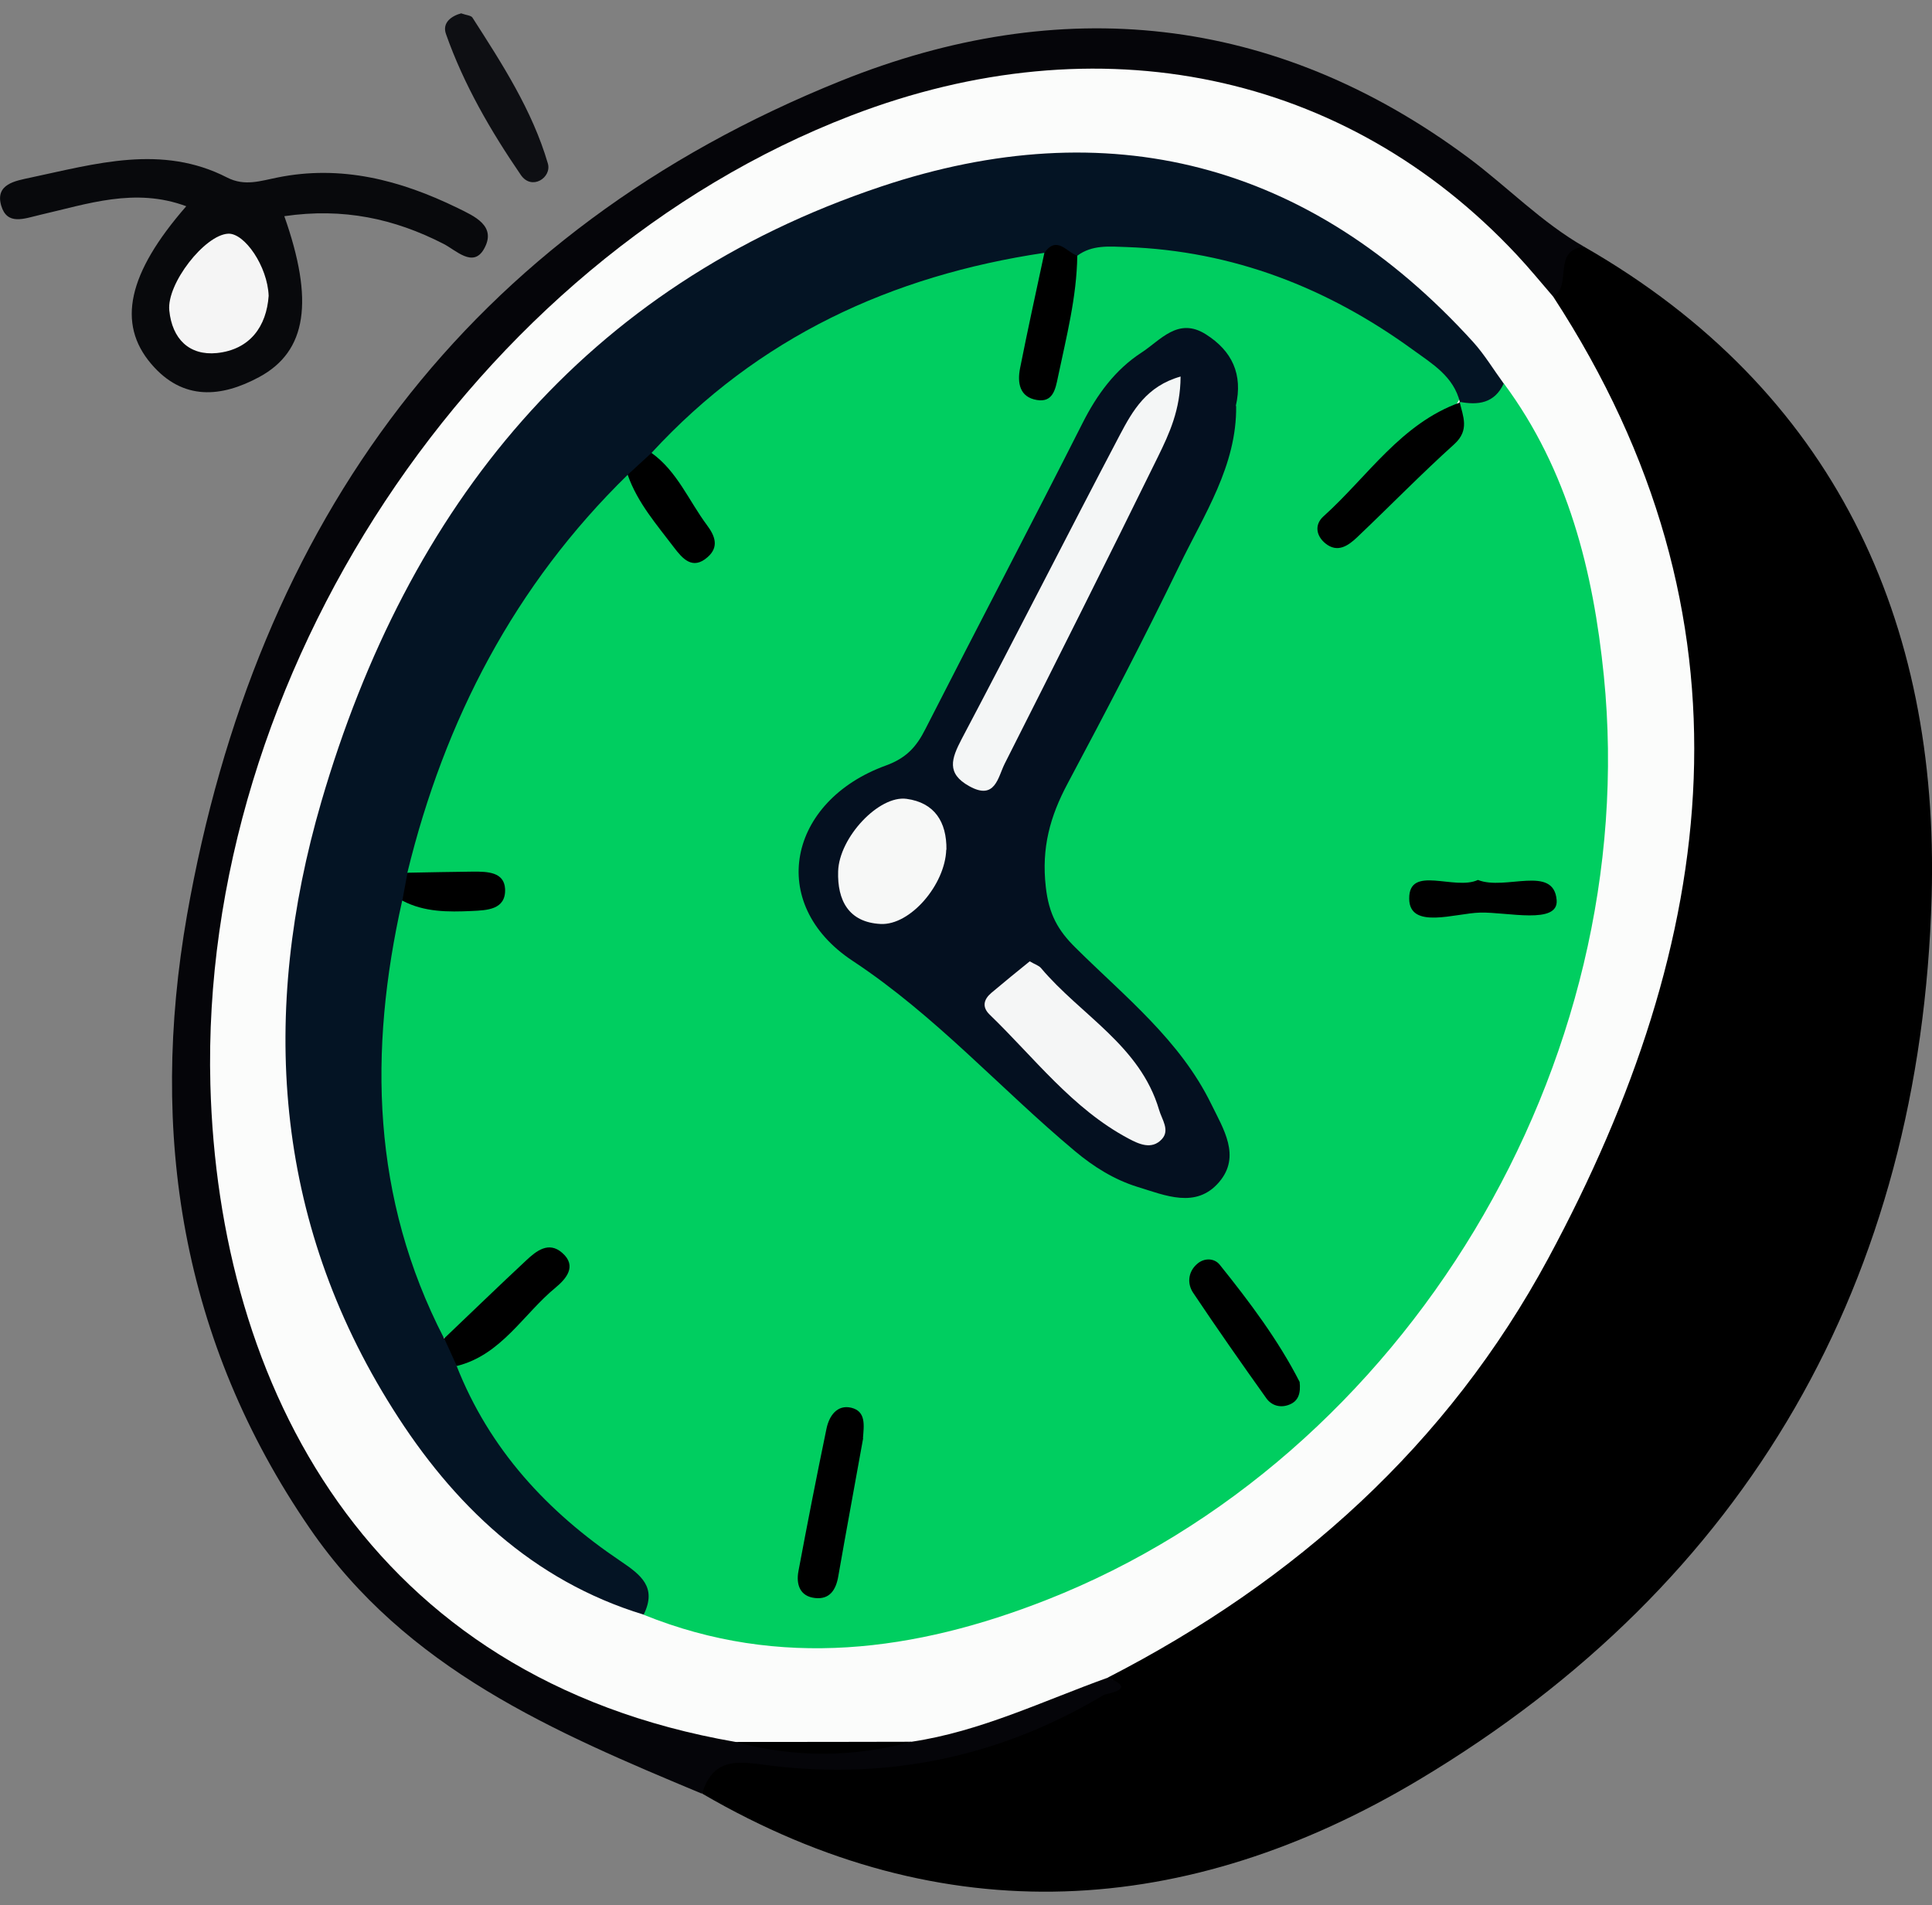<svg width="72" height="71" viewBox="0 0 72 71" fill="none" xmlns="http://www.w3.org/2000/svg">
<rect x="0" y="0" width="72" height="71" fill="#808080" stroke="none"/>
<g id="Layer_1" clip-path="url(#clip0_773_212)">
<path id="Vector" d="M59.044 9.2C68.35 14.543 72.273 23.122 71.987 33.397C71.587 47.689 65.153 58.987 52.889 66.321C44.257 71.482 35.184 72.088 26.178 66.846C26.132 65.393 27.051 65.211 28.197 65.184C29.722 65.144 31.208 65.5 32.773 65.386C35.924 65.164 38.641 63.778 41.466 62.647C41.599 62.594 41.173 62.587 41.219 62.371C41.426 61.564 42.158 61.355 42.758 61.019C54.188 54.559 60.47 44.493 62.268 31.628C63.201 24.946 62.049 18.425 58.318 12.592C58.072 12.208 57.845 11.818 57.739 11.367C57.825 10.432 57.246 9.079 59.051 9.194L59.044 9.2Z" fill="black"/>
<path id="Vector_2" d="M59.044 9.2C57.832 9.295 58.605 10.654 57.885 11.058C57.172 11.165 56.866 10.587 56.493 10.176C49.692 2.795 39.867 0.991 30.481 5.446C17.492 11.616 10.365 22.174 8.606 36.486C7.78 43.221 9.039 49.526 12.796 55.239C15.913 59.983 20.336 62.755 25.765 64.013C26.391 64.162 27.011 64.337 27.63 64.505C29.675 64.834 31.72 64.828 33.765 64.491C35.77 63.953 37.788 63.455 39.687 62.574C40.187 62.338 40.733 62.062 41.279 62.513C42.438 62.977 41.246 63.098 41.132 63.166C37.309 65.453 33.166 66.328 28.763 65.803C27.644 65.669 26.598 65.393 26.165 66.846C20.636 64.538 15.154 62.21 11.544 56.955C6.754 49.984 5.549 42.219 6.968 34.111C9.552 19.415 17.432 8.608 31.347 3.01C39.48 -0.26 47.48 0.493 54.728 5.883C56.18 6.966 57.452 8.292 59.044 9.2Z" fill="#050509"/>
<path id="Vector_3" d="M10.591 8.043C11.71 11.206 11.444 13.09 9.658 14.052C8.259 14.806 6.821 14.954 5.635 13.561C4.356 12.06 4.756 10.19 6.941 7.686C5.029 6.973 3.25 7.606 1.485 8.009C0.886 8.151 0.266 8.406 0.046 7.666C-0.193 6.852 0.593 6.738 1.119 6.623C3.563 6.105 6.028 5.365 8.466 6.617C9.125 6.953 9.712 6.738 10.331 6.617C12.709 6.132 14.921 6.711 17.046 7.747C17.678 8.057 18.531 8.42 18.031 9.288C17.625 9.988 16.992 9.322 16.526 9.086C14.701 8.151 12.796 7.734 10.591 8.057V8.043Z" fill="#08090C"/>
<path id="Vector_4" d="M17.193 0.5C17.38 0.567 17.553 0.574 17.606 0.655C18.712 2.377 19.838 4.113 20.417 6.092C20.57 6.616 19.818 7.114 19.411 6.522C18.292 4.887 17.286 3.158 16.62 1.267C16.467 0.836 16.84 0.587 17.2 0.493L17.193 0.5Z" fill="#0E0F13"/>
<path id="Vector_5" d="M41.286 62.52C38.868 63.388 36.543 64.525 33.972 64.908C31.787 65.151 29.596 65.137 27.411 64.915C13.696 62.54 8.14 51.619 7.84 40.415C7.441 25.188 17.639 9.725 31.714 4.308C40.946 0.756 50.145 2.673 56.526 9.496C56.999 10.001 57.432 10.533 57.885 11.057C65.699 23.041 64.087 35.032 57.706 46.882C53.955 53.846 48.273 58.926 41.293 62.513L41.286 62.52Z" fill="#FBFCFB"/>
<path id="Vector_6" d="M27.405 64.915C29.59 64.915 31.782 64.915 33.967 64.908C31.782 65.5 29.59 65.507 27.405 64.915Z" fill="black"/>
<path id="Vector_7" d="M10.012 11.024C9.932 12.161 9.32 13.029 8.081 13.157C7.055 13.258 6.415 12.632 6.309 11.569C6.209 10.573 7.628 8.756 8.5 8.709C9.113 8.676 9.972 9.927 10.012 11.024Z" fill="#F5F5F5"/>
<path id="Vector_8" d="M56.047 14.294C58.438 17.517 59.377 21.292 59.77 25.181C61.222 39.642 52.377 54.364 39.008 59.62C34.132 61.537 29.076 62.23 23.994 60.178C23.507 59.068 22.601 58.355 21.649 57.695C19.864 56.47 18.638 54.741 17.466 52.965C17.039 52.319 16.68 51.626 16.886 50.791C17.952 49.627 19.577 49.048 20.416 47.265C19.304 47.548 18.858 48.369 18.212 48.9C17.585 49.419 17.046 50.186 16.047 49.701C14.428 47.831 14.222 45.462 13.955 43.181C13.575 39.992 13.256 36.748 14.608 33.66C15.507 32.926 16.586 33.808 17.725 33.263C16.773 32.798 15.74 33.222 15.008 32.596C14.601 31.957 14.868 31.331 15.068 30.726C16.466 26.426 18.511 22.476 21.416 19.011C21.948 18.372 22.475 17.685 23.394 17.564C24.46 18.109 24.606 19.489 25.805 20.168C25.665 18.715 24.28 17.968 24.187 16.656C25.506 14.186 27.95 13.056 30.155 11.717C32.3 10.412 34.745 9.799 37.156 9.173C37.782 9.012 38.422 8.972 39.001 9.355C39.747 10.842 38.475 12.175 38.748 13.857C39.56 12.336 39.334 10.701 40.02 9.348C40.64 8.622 41.486 8.527 42.318 8.622C46.208 9.059 49.839 10.237 52.996 12.652C53.656 13.157 54.302 13.715 54.521 14.59C53.942 15.99 52.596 16.609 51.584 17.571C51.031 18.096 50.398 18.567 50.045 19.3C51.491 18.91 53.682 16.737 54.395 14.994C54.834 14.476 55.374 14.22 56.06 14.294H56.047Z" fill="#00CE60"/>
<path id="Vector_9" d="M23.394 17.692C19.184 21.803 16.573 26.817 15.181 32.523C15.407 32.926 15.367 33.276 14.988 33.566C13.729 39.171 13.849 44.648 16.546 49.87C16.959 50.092 17.279 50.354 17.013 50.892C18.238 54.014 20.403 56.343 23.121 58.173C23.887 58.691 24.493 59.148 23.987 60.171C19.837 58.906 16.873 56.053 14.641 52.507C10.178 45.442 9.692 37.711 11.977 29.871C15.194 18.856 21.782 10.654 32.833 6.953C41.273 4.127 48.786 6.011 54.901 12.746C55.327 13.218 55.66 13.776 56.04 14.294C55.694 15.034 55.081 15.108 54.388 14.974L54.408 14.994C54.175 14.025 53.369 13.554 52.656 13.036C49.472 10.721 45.942 9.348 41.992 9.207C41.352 9.187 40.706 9.113 40.147 9.53C39.714 9.799 39.321 9.523 38.921 9.422C33.226 10.27 28.25 12.565 24.28 16.878C24.207 17.396 23.927 17.686 23.394 17.692Z" fill="#041424"/>
<path id="Vector_10" d="M46.068 15.129C46.095 17.356 44.869 19.179 43.95 21.084C42.624 23.822 41.219 26.514 39.787 29.199C39.134 30.423 38.807 31.594 38.974 33.054C39.087 34.07 39.427 34.676 40.093 35.328C41.918 37.139 43.977 38.76 45.142 41.149C45.589 42.064 46.255 43.087 45.435 44.049C44.576 45.058 43.424 44.547 42.391 44.231C41.525 43.962 40.759 43.484 40.06 42.898C37.275 40.57 34.871 37.852 31.773 35.806C28.549 33.673 29.375 29.845 33.019 28.526C33.778 28.25 34.158 27.826 34.491 27.16C36.429 23.358 38.414 19.583 40.34 15.774C40.879 14.705 41.559 13.776 42.544 13.137C43.25 12.679 43.903 11.805 44.936 12.457C45.915 13.076 46.328 13.944 46.055 15.129H46.068Z" fill="#041020"/>
<path id="Vector_11" d="M32.167 53.597C31.86 55.313 31.541 57.022 31.241 58.738C31.154 59.256 30.915 59.613 30.375 59.552C29.809 59.492 29.662 59.041 29.756 58.55C30.089 56.773 30.435 55.004 30.801 53.241C30.901 52.763 31.194 52.339 31.721 52.46C32.287 52.595 32.194 53.133 32.16 53.597H32.167Z" fill="black"/>
<path id="Vector_12" d="M54.395 14.974C54.521 15.519 54.774 16.023 54.202 16.548C52.962 17.665 51.79 18.87 50.578 20.02C50.245 20.337 49.845 20.619 49.392 20.249C49.046 19.966 48.979 19.549 49.325 19.24C50.971 17.759 52.21 15.781 54.421 14.994L54.401 14.974H54.395Z" fill="black"/>
<path id="Vector_13" d="M48.433 51.491C48.48 51.915 48.393 52.211 48.047 52.346C47.714 52.48 47.387 52.379 47.194 52.11C46.268 50.811 45.349 49.499 44.463 48.174C44.243 47.844 44.27 47.413 44.596 47.117C44.869 46.862 45.256 46.882 45.455 47.131C46.575 48.524 47.647 49.957 48.433 51.498V51.491Z" fill="black"/>
<path id="Vector_14" d="M17.02 50.899C16.867 50.556 16.707 50.213 16.554 49.876C17.573 48.907 18.585 47.925 19.611 46.969C19.991 46.613 20.45 46.249 20.95 46.687C21.523 47.185 21.083 47.669 20.71 47.979C19.498 48.975 18.685 50.495 17.02 50.906V50.899Z" fill="black"/>
<path id="Vector_15" d="M38.921 9.423C39.387 8.763 39.747 9.396 40.147 9.53C40.127 11.071 39.74 12.558 39.427 14.052C39.334 14.503 39.241 15.008 38.641 14.906C37.995 14.799 37.908 14.267 38.015 13.722C38.301 12.282 38.614 10.856 38.921 9.423Z" fill="black"/>
<path id="Vector_16" d="M55.075 32.791C56.094 33.202 57.906 32.213 58.012 33.545C58.085 34.467 56.167 33.983 55.161 34.009C54.235 34.03 52.523 34.655 52.517 33.491C52.503 32.213 54.209 33.202 55.081 32.791H55.075Z" fill="black"/>
<path id="Vector_17" d="M23.394 17.692C23.687 17.423 23.986 17.147 24.279 16.878C25.239 17.564 25.672 18.668 26.351 19.576C26.637 19.96 26.811 20.377 26.371 20.761C25.805 21.265 25.425 20.801 25.125 20.411C24.479 19.556 23.76 18.742 23.394 17.699V17.692Z" fill="black"/>
<path id="Vector_18" d="M14.993 33.566C15.06 33.216 15.12 32.873 15.186 32.523C16.006 32.509 16.825 32.489 17.644 32.482C18.157 32.482 18.79 32.489 18.823 33.128C18.857 33.909 18.137 33.922 17.584 33.949C16.705 33.989 15.819 33.996 15 33.566H14.993Z" fill="black"/>
<path id="Vector_19" d="M43.997 14.039C43.99 15.27 43.577 16.158 43.158 17.013C41.279 20.841 39.368 24.65 37.443 28.458C37.189 28.963 37.09 29.838 36.124 29.299C35.258 28.822 35.458 28.27 35.837 27.543C37.829 23.775 39.754 19.973 41.739 16.198C42.212 15.303 42.731 14.388 43.997 14.032V14.039Z" fill="#F4F6F6"/>
<path id="Vector_20" d="M38.374 35.826C38.574 35.941 38.714 35.981 38.794 36.075C40.273 37.832 42.491 38.962 43.197 41.364C43.297 41.714 43.61 42.118 43.297 42.454C42.917 42.865 42.431 42.629 42.051 42.427C39.966 41.317 38.548 39.42 36.882 37.811C36.583 37.522 36.663 37.239 36.949 36.997C37.428 36.593 37.915 36.197 38.374 35.826Z" fill="#F5F6F6"/>
<path id="Vector_21" d="M35.264 31.661C35.224 32.967 33.926 34.487 32.82 34.433C31.621 34.373 31.201 33.545 31.235 32.469C31.274 31.21 32.753 29.629 33.786 29.77C34.825 29.912 35.284 30.625 35.271 31.668L35.264 31.661Z" fill="#F7F8F7"/>
</g>
<defs>
<clipPath id="clip0_773_212">
<rect width="72" height="70" fill="white" transform="translate(0 0.5)"/>
</clipPath>
</defs>
</svg>
